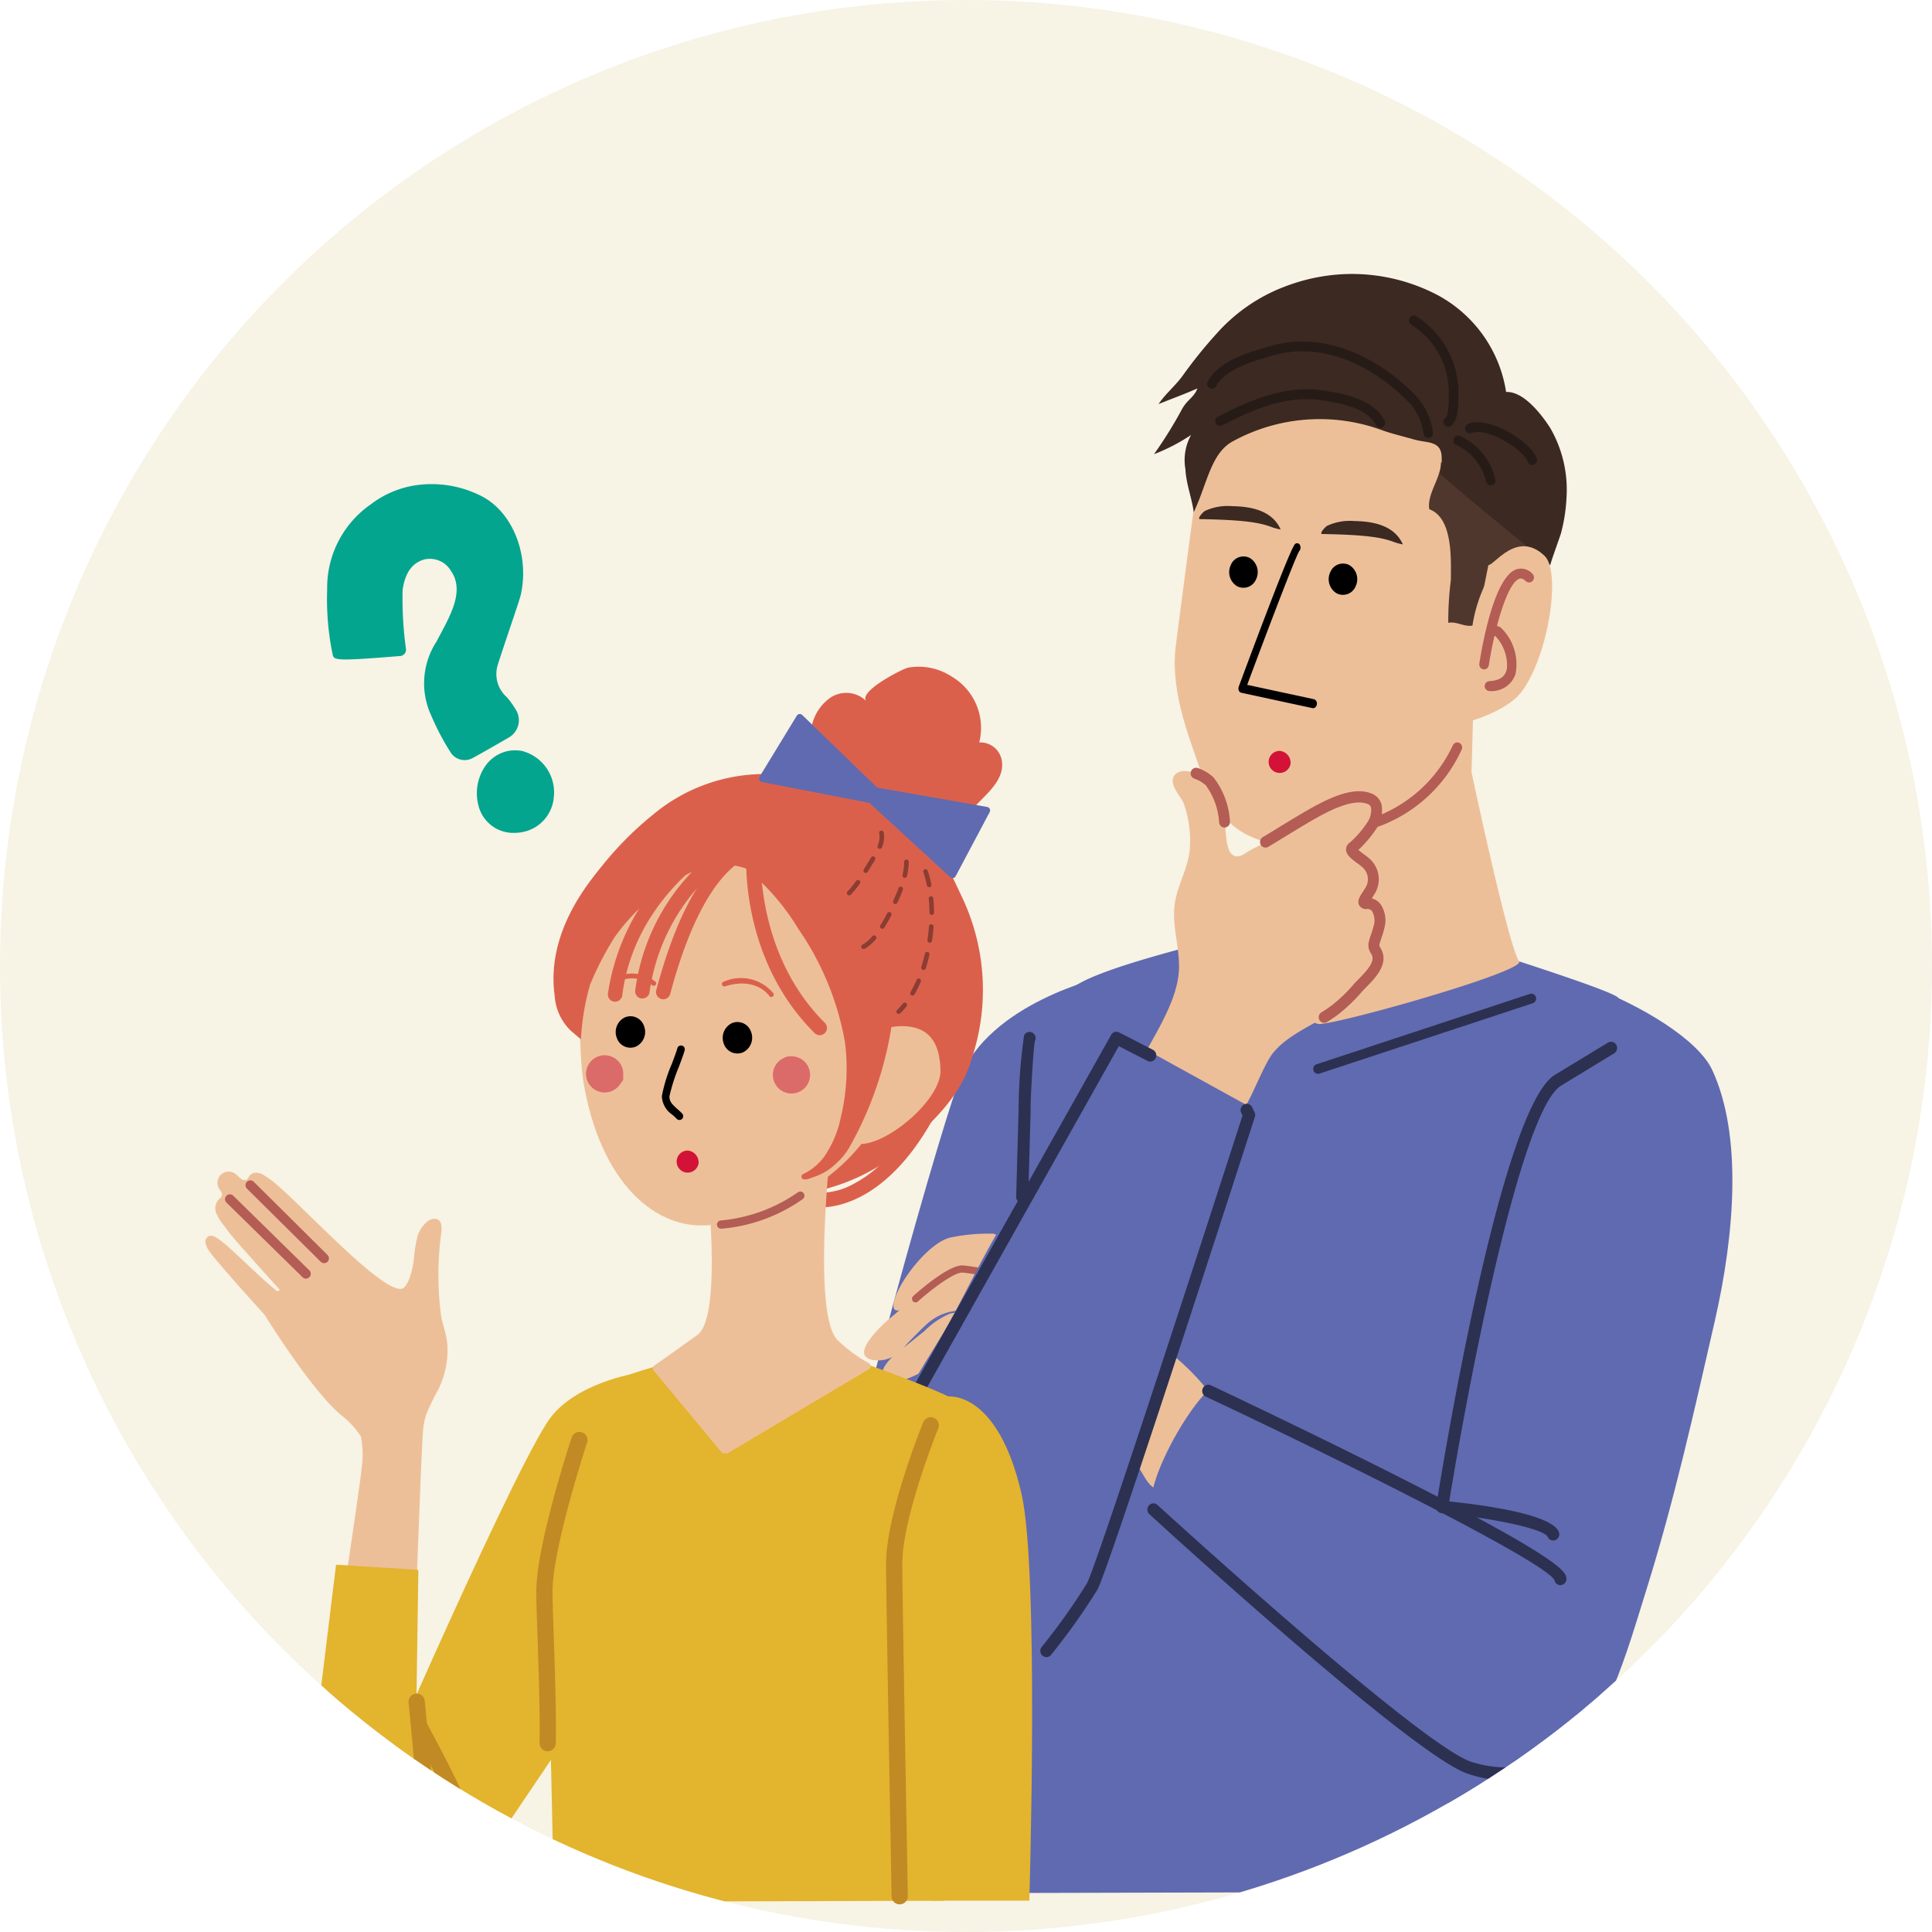 <svg xmlns="http://www.w3.org/2000/svg" xmlns:xlink="http://www.w3.org/1999/xlink" width="140" height="140" viewBox="0 0 140 140">
  <defs>
    <clipPath id="clip-path">
      <circle id="楕円形_25" data-name="楕円形 25" cx="70" cy="70" r="70" transform="translate(0 0.477)" fill="#f7f3e5"/>
    </clipPath>
  </defs>
  <g id="trouble_03" transform="translate(0 -0.477)">
    <circle id="楕円形_23" data-name="楕円形 23" cx="70" cy="70" r="70" transform="translate(0 0.477)" fill="#f7f3e5"/>
    <g id="マスクグループ_4" data-name="マスクグループ 4" clip-path="url(#clip-path)">
      <g id="グループ_4685" data-name="グループ 4685" transform="translate(-1095.655 -445.951)">
        <g id="グループ_4679" data-name="グループ 4679" transform="translate(1110.533 466.278)">
          <g id="グループ_4678" data-name="グループ 4678">
            <g id="グループ_4673" data-name="グループ 4673" transform="translate(45.18)">
              <path id="パス_71434" data-name="パス 71434" d="M1278.775,639.41l.36-23.54s3.058-40.534,2.239-41.25c-.846-.74-13.865-4.713-14.918-5.136a20.9,20.9,0,0,0-6.53-.651l-.023.562a20.477,20.477,0,0,0-6.387.652c-1.055.423-10.317,2.474-11.822,4.021-.8.819-5.523,17.578-5.568,37.631-.018,7.877.509,21.548.77,27.817Z" transform="translate(-1224.188 -522.191)" fill="#606ab0"/>
              <path id="パス_71435" data-name="パス 71435" d="M1275.85,536.771s-1.585,9.966-2.438,10.53a3.164,3.164,0,0,1-1.585.564s6.359,5.027,7.273,5.215,15.071-3.8,14.576-4.531c-.8-1.182-3.449-13.71-3.449-13.71l.254-9.037Z" transform="translate(-1243.653 -498.732)" fill="#edbf98"/>
              <path id="パス_71436" data-name="パス 71436" d="M1286.253,565.747a.269.269,0,0,1-.175-.065.287.287,0,0,1-.035-.4h0s.176-.344-.17-1.357a5.589,5.589,0,0,1,.248-3.2.271.271,0,0,1,.355-.159.284.284,0,0,1,.155.364,5.107,5.107,0,0,0-.241,2.813c.455,1.336.141,1.819.074,1.9A.272.272,0,0,1,1286.253,565.747Z" transform="translate(-1251.226 -517.674)" fill="#c64a3f"/>
              <path id="パス_71437" data-name="パス 71437" d="M1317.673,623.357c-1.512,4.838-2.826,9.743-6.445,13.4-1.535,1.551-2.639,2.921-4.921,2.775-2.405-.154-5.335-1.578-6.514-3.826-1.933-3.686-.085-9.915.734-13.649,1.425-6.5,2.61-12.971,4.459-19.368,1.78-6.158,5.721-24.2,8.35-23.213,4.013,1.5,8.1,3.992,9.12,6.189,2.179,4.708,1.642,11.815.183,18.191C1321.114,610.523,1319.7,616.873,1317.673,623.357Z" transform="translate(-1258.437 -527.975)" fill="#606ab0"/>
              <path id="パス_71438" data-name="パス 71438" d="M1229.9,578.286s-8.3,1.876-10.4,7.408c-1.856,4.9-10.124,34.93-9.3,35.914s5.746,4.032,5.746,3.61,15.322-28.553,15.322-28.553Z" transform="translate(-1210.021 -527.346)" fill="#606ab0"/>
              <path id="パス_71439" data-name="パス 71439" d="M1240.439,630.564a17.271,17.271,0,0,0-5.007-4.265c-2.778-1.777-5.844-3.476-8.5-5.414-.639-.465-1.343-1.547-2.07-1.714a13.224,13.224,0,0,0-3.071.269c-1.458.308-3.412,2.741-3.98,4.195-.364.928-.152,1.173.24,1.079-.157.145-.313.285-.461.4-.817.662-3.51,3.145-1.136,3.236a2.176,2.176,0,0,0,1.093-.253c-.556.551-.909,1.106-.613,1.487.894,1.147,4.229-1.332,4.889-1.7.684-.385,2.506-.576,2.819.3-1.4.027-7.061,1.346-6.019,3.337.525,1,2.609.091,3.3-.013a6.985,6.985,0,0,1,3.059.562c2.409.71,4.386,2.623,6.9,2.993,1.4.206,2.3-.267,3.292.778.6.637.827,1.782,1.766,1.881.9.095,2.337-1.311,2.972-1.879A3.867,3.867,0,0,0,1240.439,630.564Zm-18.725-5.6a5.785,5.785,0,0,0-1.853,1.269c-.188.139-1.029.838-1.5,1.188.424-.465,1.268-1.333,1.649-1.674,1.362-1.215,2.573-1.026,4.31-1.057A16.5,16.5,0,0,0,1221.714,624.96Z" transform="translate(-1212.94 -549.621)" fill="#edbf98"/>
              <path id="パス_71440" data-name="パス 71440" d="M1223.389,626.94a.253.253,0,0,1-.193-.09.268.268,0,0,1,.025-.371c.432-.388,2.634-2.323,3.636-2.219.941.1,1.835.286,1.872.294a.262.262,0,0,1,.2.31.254.254,0,0,1-.3.2c-.009,0-.906-.191-1.82-.285-.6-.061-2.313,1.25-3.249,2.092A.251.251,0,0,1,1223.389,626.94Z" transform="translate(-1217.104 -552.41)" fill="#b35d55"/>
              <path id="パス_71441" data-name="パス 71441" d="M1266.149,642.86c-1.864.817-5.671,7.789-4.722,9.189.732,1.078,2.157,1.56,2.758,2.747a21.055,21.055,0,0,0,2.162,3.847c2.13,2.708,5.495,4.464,8.307,6.309a36.524,36.524,0,0,0,7.814,3.7c1.554.558,3.808,1.756,5.5,1.69,1.532-.059,2.684-1.392,3.735-2.416a14.353,14.353,0,0,0,2.28-2.718c1.747-2.824,2.387-6.371.66-9.381-1.17-2.038-4.1-3.151-6.041-4.217a60.43,60.43,0,0,0-7.047-3.095c-4.014-1.576-8.333-2.307-12.237-4.121C1268.365,643.947,1267.239,642.382,1266.149,642.86Z" transform="translate(-1237.902 -562.504)" fill="#606ab0"/>
              <path id="パス_71442" data-name="パス 71442" d="M1287.406,586.774a.346.346,0,0,1-.328-.247.357.357,0,0,1,.223-.446l15.462-5.1a.343.343,0,0,1,.434.23.356.356,0,0,1-.223.446l-15.462,5.1A.341.341,0,0,1,1287.406,586.774Z" transform="translate(-1251.959 -528.809)" fill="#2c3151"/>
              <path id="パス_71443" data-name="パス 71443" d="M1268.339,482.236a38.468,38.468,0,0,0-1.353,5.276c-.485,3.611-1.276,9.536-1.9,14.383-.431,3.363,1.028,6.764,1.641,8.66,1.19,3.687,2.679,6.028,8.279,5.9a19.972,19.972,0,0,0,7.461-3.555c2.368-1.843,3.588-4.073,4.366-8.133a145.007,145.007,0,0,0,1.934-19.992Z" transform="translate(-1239.938 -474.978)" fill="#edbf98"/>
              <path id="パス_71444" data-name="パス 71444" d="M1280.55,521.14a.292.292,0,0,0,.277-.274.317.317,0,0,0-.2-.378l-4.843-1.043c1.366-3.667,3.47-9.209,3.769-9.689a.4.4,0,0,0,.065-.414.226.226,0,0,0-.349-.115c-.088.066-.35.258-4.094,10.339a.411.411,0,0,0,0,.288.256.256,0,0,0,.18.165l5.168,1.115A.217.217,0,0,0,1280.55,521.14Z" transform="translate(-1245.465 -489.669)"/>
              <path id="パス_71445" data-name="パス 71445" d="M1289.647,513.042a1.194,1.194,0,0,0,.456,1.529.993.993,0,0,0,1.386-.514,1.191,1.191,0,0,0-.46-1.527A.994.994,0,0,0,1289.647,513.042Z" transform="translate(-1253.309 -491.43)"/>
              <path id="パス_71446" data-name="パス 71446" d="M1273.793,511.912a1.194,1.194,0,0,0,.456,1.529.994.994,0,0,0,1.385-.514,1.2,1.2,0,0,0-.46-1.53A.992.992,0,0,0,1273.793,511.912Z" transform="translate(-1244.665 -490.813)"/>
              <path id="パス_71447" data-name="パス 71447" d="M1293.69,507.2c-.894-.351-2-.551-5.275-.609-.227,0,.167-.478.357-.593a3.907,3.907,0,0,1,1.987-.345c1.32.021,2.88.295,3.5,1.692A4.813,4.813,0,0,1,1293.69,507.2Z" transform="translate(-1252.66 -487.745)" fill="#3b2922"/>
              <path id="パス_71448" data-name="パス 71448" d="M1274.219,504.828c-.894-.351-2-.551-5.274-.609-.228,0,.167-.478.356-.593a3.9,3.9,0,0,1,1.988-.344c1.32.02,2.88.294,3.5,1.691A4.8,4.8,0,0,1,1274.219,504.828Z" transform="translate(-1242.044 -486.452)" fill="#3b2922"/>
              <path id="パス_71449" data-name="パス 71449" d="M1294.683,547.34a.357.357,0,0,1-.343-.269.367.367,0,0,1,.249-.449,10.078,10.078,0,0,0,6.542-5.466.353.353,0,0,1,.46-.207.368.368,0,0,1,.2.472,10.613,10.613,0,0,1-7.016,5.906A.362.362,0,0,1,1294.683,547.34Z" transform="translate(-1255.921 -506.976)" fill="#b35d55"/>
              <path id="パス_71450" data-name="パス 71450" d="M1273.723,562.746a11.585,11.585,0,0,0,1.546-1.5c.51-.577,1.617-1.464,1.474-2.337-.062-.376-.351-.537-.283-.887.056-.3.436-.558.479-.9a2.953,2.953,0,0,0-1.022-2.095c-.547-.568-.193-.586.191-1.232a1.158,1.158,0,0,0-.186-1.595c-.35-.348-1.4-.7-1.325-1.206.1-.62,1.155-1.2,1.559-1.566.6-.543.88-1.575-.048-1.93-1.1-.42-2.3.237-3.267.747-1.226.651-2.42,1.339-3.594,2.081-.594.376-1.253.618-1.855.974-.39.232-.816.621-1.257.2-.329-.312-.385-1.255-.428-1.674a6.284,6.284,0,0,0-1.152-3.586c-.445-.469-1.935-1.1-2.5-.484s.383,1.524.61,2.067a7.987,7.987,0,0,1,.463,3.109c-.036,1.384-.8,2.591-1.061,3.941-.321,1.692.312,3.25.267,4.931-.059,2.217-1.646,4.614-2.67,6.528-.609,1.137,1.257,1.026,2.392,1.653,1.046.575,3.351,2.164,4.542,2.366.569.1,1.757-3.478,2.572-4.451,1.125-1.345,2.851-1.95,4.245-2.933C1273.52,562.9,1273.623,562.823,1273.723,562.746Z" transform="translate(-1236.957 -509.476)" fill="#edbf98"/>
              <path id="パス_71451" data-name="パス 71451" d="M1233.175,590.076l6.983,3.849s.514.329-.006,1.63c-.227.569-.774.89-1.009,1.516-.505,1.345-1.363.607-1.363,2.007,0,1.374-4.516,18.2-7.113,23.818-1.883,4.075-2.491,9.054-6.26,11.708-2.311,1.627-8.435,3.8-11.252,2.357-1.455-.745-1.961-2.283-2.37-3.751-.639-2.283-1.387-4.562-.5-6.929,1.107-2.962,3.441-5.282,4.175-8.4.712-3.027,2.4-5.136,3.957-7.868,2.043-3.578,4.122-8.642,7.146-11.493a63.245,63.245,0,0,0,5.563-6.048c.137-.422.274-2.532.821-2.532A7.344,7.344,0,0,1,1233.175,590.076Z" transform="translate(-1209.877 -533.698)" fill="#606ab0"/>
              <path id="パス_71452" data-name="パス 71452" d="M1307.093,504.822a23.36,23.36,0,0,0-.187,3.1c.614-.123,1.138.307,1.751.2a10.766,10.766,0,0,1,1.533-4.1,2.027,2.027,0,0,1,2.806-.826c.533.242.841.649,1.233.219a2.686,2.686,0,0,0,.346-1.362c-.12-.334-.782-.638-1.053-.844-.7-.525-1.43-.978-2.165-1.438-.915-.573-1.791-1.2-2.679-1.815a12.263,12.263,0,0,1-2.31-1.667c.023,1.129-1.025,2.29-.839,3.4C1307.275,500.328,1307.093,503.406,1307.093,504.822Z" transform="translate(-1262.016 -482.638)" fill="#50372e"/>
              <path id="パス_71453" data-name="パス 71453" d="M1271.017,467.255a12.534,12.534,0,0,0-4.731,3.286,33.238,33.238,0,0,0-2.5,3.091c-.522.733-1.281,1.346-1.761,2.077,1.1-.45,1.719-.652,2.814-1.136-.252.671-.731.8-1.115,1.5a30.932,30.932,0,0,1-2.03,3.267,13.76,13.76,0,0,0,2.686-1.392,3.784,3.784,0,0,0-.408,2.492c.046,1.045.476,2.112.6,3.106.984-2.07,1.233-4.258,2.818-5.13a13.106,13.106,0,0,1,10.9-.787c.725.252,1.5.431,2.235.642,1.037.3,2.071.041,2.015,1.475a2.973,2.973,0,0,1-.147.95c-.061.168,8.018,6.693,8.019,6.693-.045-.036.712-2.089.774-2.326a12.227,12.227,0,0,0,.4-2.593,8.924,8.924,0,0,0-1.178-5.023q-.088-.14-.18-.275c-.615-.9-1.827-2.4-3.02-2.338a9.622,9.622,0,0,0-5.067-7.076,13.394,13.394,0,0,0-6.333-1.476,13.673,13.673,0,0,0-4.7.939Z" transform="translate(-1238.128 -466.278)" fill="#3b2922"/>
              <path id="パス_71454" data-name="パス 71454" d="M1312.179,511.038c.443,0,2.093-2.56,4.07-.675,1.2,1.141.324,7.074-1.6,9.766-1.258,1.757-4.768,2.461-4.8,2.545Z" transform="translate(-1264.384 -489.937)" fill="#edbf98"/>
              <path id="パス_71455" data-name="パス 71455" d="M1313.876,520.523a.377.377,0,0,1-.055,0,.359.359,0,0,1-.292-.412c.157-1.037,1.025-6.237,2.665-6.831a1.1,1.1,0,0,1,1.179.316.368.368,0,0,1,.023.509.344.344,0,0,1-.5.024c-.262-.246-.416-.19-.474-.17-.916.332-1.841,3.862-2.206,6.262A.354.354,0,0,1,1313.876,520.523Z" transform="translate(-1266.388 -491.868)" fill="#b35d55"/>
              <path id="パス_71456" data-name="パス 71456" d="M1314.737,527.08a.361.361,0,0,1-.016-.721c.775-.038,1.194-.349,1.28-.951a3.109,3.109,0,0,0-.848-2.319.347.347,0,0,1-.391-.172.366.366,0,0,1,.132-.491.613.613,0,0,1,.742.138,3.674,3.674,0,0,1,.981,3.288,1.825,1.825,0,0,1-1.864,1.228Z" transform="translate(-1266.857 -496.853)" fill="#b35d55"/>
              <path id="パス_71457" data-name="パス 71457" d="M1286.181,484.04a.347.347,0,0,1-.339-.289,4.192,4.192,0,0,0-.954-2.176c-3.006-3.142-6.734-4.454-9.972-3.512l-.166.049c-1.372.4-3.252.943-3.948,2.177a.34.34,0,0,1-.472.129.36.36,0,0,1-.125-.485c.837-1.483,2.872-2.073,4.358-2.5l.166-.048c3.483-1.015,7.465.367,10.651,3.7a4.879,4.879,0,0,1,1.14,2.542.354.354,0,0,1-.276.414A.336.336,0,0,1,1286.181,484.04Z" transform="translate(-1242.743 -472.154)" fill="#271b17"/>
              <path id="パス_71458" data-name="パス 71458" d="M1283.412,487.449a.344.344,0,0,1-.3-.185c-.709-1.343-2.874-1.65-4.037-1.815-2.535-.361-4.907.706-7.118,1.829a.341.341,0,0,1-.462-.161.359.359,0,0,1,.156-.475c2.308-1.171,4.789-2.283,7.518-1.9,1.283.182,3.673.521,4.548,2.179a.359.359,0,0,1-.138.481A.336.336,0,0,1,1283.412,487.449Z" transform="translate(-1243.451 -476.304)" fill="#271b17"/>
              <path id="パス_71459" data-name="パス 71459" d="M1305.161,480.972a.342.342,0,0,1-.278-.144.361.361,0,0,1,.072-.5c.239-.182.25-1.121.255-1.475l0-.2a5.827,5.827,0,0,0-2.731-5.088.361.361,0,0,1-.105-.49.34.34,0,0,1,.477-.108,6.532,6.532,0,0,1,3.049,5.705l0,.194c-.008.655-.02,1.646-.534,2.036A.338.338,0,0,1,1305.161,480.972Z" transform="translate(-1260.28 -469.895)" fill="#271b17"/>
              <path id="パス_71460" data-name="パス 71460" d="M1312.1,495.65a.348.348,0,0,1-.342-.316,3.91,3.91,0,0,0-2.119-2.6.356.356,0,0,1-.23-.443.343.343,0,0,1,.431-.236,4.56,4.56,0,0,1,2.6,3.2.353.353,0,0,1-.305.391Z" transform="translate(-1264.133 -480.324)" fill="#271b17"/>
              <path id="パス_71461" data-name="パス 71461" d="M1316.137,493.008a.345.345,0,0,1-.32-.222c-.362-.925-2.958-2.53-4.085-2.094a.342.342,0,0,1-.444-.207.358.358,0,0,1,.2-.457c1.525-.59,4.485,1.258,4.968,2.493a.358.358,0,0,1-.191.461A.329.329,0,0,1,1316.137,493.008Z" transform="translate(-1265.156 -479.165)" fill="#271b17"/>
              <path id="パス_71462" data-name="パス 71462" d="M1286.627,682.24a8.409,8.409,0,0,1-2.848-.5c-4.057-1.451-22.219-18.068-22.99-18.774a.46.46,0,0,1-.036-.638.43.43,0,0,1,.62-.036c.188.172,18.8,17.2,22.694,18.6a8.216,8.216,0,0,0,6.953-.845.432.432,0,0,1,.61.119.459.459,0,0,1-.114.627A9.14,9.14,0,0,1,1286.627,682.24Z" transform="translate(-1237.555 -573.087)" fill="#2c3151"/>
              <path id="パス_71463" data-name="パス 71463" d="M1295.33,657.792a.442.442,0,0,1-.43-.363c-.667-1.345-15.853-8.877-25.267-13.3a.458.458,0,0,1-.216-.6.434.434,0,0,1,.582-.223c.063.03,6.368,2.995,12.636,6.142,12.865,6.46,13.042,7.367,13.126,7.8a.451.451,0,0,1-.344.531A.435.435,0,0,1,1295.33,657.792Z" transform="translate(-1242.317 -562.775)" fill="#2c3151"/>
              <path id="パス_71464" data-name="パス 71464" d="M1315.122,624.763a.437.437,0,0,1-.4-.273c-.277-.553-3.794-1.335-7.681-1.707a.432.432,0,0,1-.307-.174.463.463,0,0,1-.086-.349c.469-2.947,4.693-28.863,8.6-31.239l3.847-2.337a.433.433,0,0,1,.6.159.459.459,0,0,1-.155.619L1315.7,591.8c-2.952,1.794-6.776,21.908-8.107,30.132,2.532.262,7.406.928,7.937,2.2a.456.456,0,0,1-.231.593A.423.423,0,0,1,1315.122,624.763Z" transform="translate(-1262.633 -532.982)" fill="#2c3151"/>
              <path id="パス_71465" data-name="パス 71465" d="M1215.181,620.3a.423.423,0,0,1-.219-.06.458.458,0,0,1-.161-.617l18.187-32.362a.432.432,0,0,1,.577-.178l2.448,1.258a.457.457,0,0,1,.2.606.434.434,0,0,1-.589.2l-2.079-1.068-17.979,31.994A.437.437,0,0,1,1215.181,620.3Z" transform="translate(-1212.529 -532.119)" fill="#2c3151"/>
              <path id="パス_71466" data-name="パス 71466" d="M1244.019,638.6a.431.431,0,0,1-.279-.1.46.46,0,0,1-.06-.636,45.871,45.871,0,0,0,3.277-4.607c.672-1.244,7.635-22.615,11.276-33.905l-.094-.192a.458.458,0,0,1,.2-.606.433.433,0,0,1,.589.2l.174.359a.462.462,0,0,1,.024.344c-.429,1.33-10.515,32.6-11.4,34.237a45.6,45.6,0,0,1-3.367,4.742A.433.433,0,0,1,1244.019,638.6Z" transform="translate(-1228.252 -538.37)" fill="#2c3151"/>
              <path id="パス_71467" data-name="パス 71467" d="M1240.174,599.456h-.013a.446.446,0,0,1-.427-.464l.175-6.293h0a39,39,0,0,1,.4-5.4.433.433,0,0,1,.589-.2.457.457,0,0,1,.2.6c-.123.427-.349,4.558-.315,4.959,0,.018,0,.045,0,.063l-.175,6.292A.445.445,0,0,1,1240.174,599.456Z" transform="translate(-1226.156 -532.125)" fill="#2c3151"/>
              <path id="パス_71468" data-name="パス 71468" d="M1269.988,549.3a.4.4,0,0,1-.391-.353,5.056,5.056,0,0,0-.97-2.711,2.386,2.386,0,0,0-.828-.477.41.41,0,0,1-.243-.518.394.394,0,0,1,.5-.249,3.1,3.1,0,0,1,1.133.676,5.664,5.664,0,0,1,1.188,3.172.4.4,0,0,1-.34.456A.354.354,0,0,1,1269.988,549.3Z" transform="translate(-1241.312 -509.184)" fill="#b35d55"/>
              <path id="パス_71469" data-name="パス 71469" d="M1283.232,565.5a.393.393,0,0,1-.339-.2.413.413,0,0,1,.135-.558c.185-.114.366-.231.542-.355.1-.071.2-.145.293-.218a11.172,11.172,0,0,0,1.492-1.446c.1-.116.226-.243.36-.379.464-.473,1.1-1.119,1.017-1.618a.814.814,0,0,0-.111-.261,1.062,1.062,0,0,1-.169-.773,5.368,5.368,0,0,1,.191-.64,5.618,5.618,0,0,0,.184-.61,1.341,1.341,0,0,0-.134-1.048.411.411,0,0,0-.348-.144.566.566,0,0,1-.573-.271c-.168-.31.025-.607.269-.983.071-.11.151-.233.232-.368a1.164,1.164,0,0,0-.246-1.385,3.882,3.882,0,0,0-.373-.295c-.433-.317-.842-.617-.835-1.027a.586.586,0,0,1,.27-.482,7.263,7.263,0,0,0,1.246-1.428,1.6,1.6,0,0,0,.294-1.114.4.4,0,0,0-.277-.268c-1.025-.392-2.7.5-3.329.829-.793.422-2.1,1.225-2.966,1.757-.546.335-.812.5-.905.544a.391.391,0,0,1-.528-.19.412.412,0,0,1,.185-.542c.069-.035.462-.276.842-.51.874-.537,2.194-1.348,3.01-1.781,1.217-.645,2.767-1.328,3.966-.869a1.2,1.2,0,0,1,.757.787,2.374,2.374,0,0,1-.4,1.824,9.153,9.153,0,0,1-1.271,1.494c.118.1.292.232.4.313a4.327,4.327,0,0,1,.464.372,2,2,0,0,1,.371,2.392c-.087.146-.173.279-.249.4l-.02.031a1.159,1.159,0,0,1,.614.387,2.078,2.078,0,0,1,.311,1.73,6.07,6.07,0,0,1-.213.724,5.191,5.191,0,0,0-.162.53c-.008.043,0,.067.079.211a1.568,1.568,0,0,1,.206.53c.15.915-.653,1.734-1.24,2.331-.123.125-.237.242-.331.347a11.9,11.9,0,0,1-1.6,1.547c-.1.082-.213.163-.325.242-.188.132-.383.259-.582.382A.387.387,0,0,1,1283.232,565.5Z" transform="translate(-1247.336 -511.23)" fill="#b35d55"/>
            </g>
            <g id="グループ_4677" data-name="グループ 4677" transform="translate(0 28.457)">
              <path id="パス_71470" data-name="パス 71470" d="M1172.821,640.1s-2.81.8-2.81,1.044c0,.883-5.058,14.291-4.978,16.539s.482,21.2.482,21.2l28.261-.08s-.646-28.448-.24-29.867a31.831,31.831,0,0,1,1.927-5.7c.331-.662-7.467-3.372-7.467-3.372Z" transform="translate(-1140.247 -589.374)" fill="#e3b42d"/>
              <path id="パス_71471" data-name="パス 71471" d="M1207.789,604.945a2.42,2.42,0,0,1-.3-.015.525.525,0,0,1,.127-1.042,4.968,4.968,0,0,0,2.584-.685c1.407-.744,3.48-2.449,5.374-6.352a.525.525,0,0,1,.944.458C1213.071,604.423,1208.926,604.945,1207.789,604.945Z" transform="translate(-1163.147 -565.764)" fill="#db604c"/>
              <g id="グループ_4674" data-name="グループ 4674" transform="translate(25.23)">
                <path id="パス_71472" data-name="パス 71472" d="M1183.992,576.564a16.011,16.011,0,0,1-10.6-3.634c-2.807-2.541-3.27-17.482-2.252-19.075a24.083,24.083,0,0,1,4.627-4.957,12.611,12.611,0,0,1,11.927-2.329,24.874,24.874,0,0,1,7.1,3.5c1.848,1.31,2.42,2.888,3.4,4.929a15.682,15.682,0,0,1,.677,11.516c-.776,2.774-2.827,4.621-4.945,6.572a14.8,14.8,0,0,1-9.256,3.449C1184.445,576.548,1184.218,576.559,1183.992,576.564Z" transform="translate(-1168.539 -538.186)" fill="#db604c"/>
                <path id="パス_71473" data-name="パス 71473" d="M1187.274,627.318l10.212-6.075a.261.261,0,0,0,.006-.441,10.733,10.733,0,0,1-2.254-1.652c-1.9-1.822-.5-14.226-.5-14.226l-4.9.778v.023l0-.023-4.238.269s1.439,11.367-.547,12.791c-1.811,1.3-2.725,1.941-3.107,2.208a.253.253,0,0,0-.05.37l4.969,5.978v.02l.209-.01.209.01Z" transform="translate(-1174.634 -570.327)" fill="#edbf98"/>
                <path id="パス_71474" data-name="パス 71474" d="M1225.516,645.142s3.621-.519,5.355,7.067c1.284,5.62.562,29.465.562,29.465h-7.145l-1.526-27.217Z" transform="translate(-1196.952 -592.25)" fill="#e3b42d"/>
                <path id="パス_71475" data-name="パス 71475" d="M1213.646,540.943a12.22,12.22,0,0,1-4.295-1.272,4.209,4.209,0,0,1-1.58-1.345,5.387,5.387,0,0,1-.663-2.118,8.8,8.8,0,0,1-.118-2.8,3.324,3.324,0,0,1,1.418-2.328,2.082,2.082,0,0,1,2.575.264c-.608-.687,2.613-2.332,3.019-2.418a4.367,4.367,0,0,1,3.181.652,4.314,4.314,0,0,1,1.982,4.765,1.576,1.576,0,0,1,1.653,1.459c.123,1.248-1.069,2.23-1.854,3.06a6.209,6.209,0,0,1-3.509,2.064A7.554,7.554,0,0,1,1213.646,540.943Z" transform="translate(-1188.314 -528.85)" fill="#db604c"/>
                <path id="パス_71476" data-name="パス 71476" d="M1192.808,574.277c.143,6.326-6.678,11.312-13.131,12.09-3.929.474-8.065-2.967-9.284-10.487-.25-1.541-.484-8.231,0-9.666,1.481-4.384,4.186-5.955,9.081-6.065C1185.969,560,1192.667,567.949,1192.808,574.277Z" transform="translate(-1168.245 -545.914)" fill="#edbf98"/>
                <path id="パス_71477" data-name="パス 71477" d="M1219.368,589.339c.047,2.056-3.693,5.277-5.753,5.328s-.77-2.674-.816-4.736a3.722,3.722,0,0,1,3.64-3.8C1218.5,586.08,1219.323,587.274,1219.368,589.339Z" transform="translate(-1191.325 -560.077)" fill="#edbf98"/>
                <path id="パス_71478" data-name="パス 71478" d="M1167.257,566.4a3.857,3.857,0,0,1-1.162-2.531c-.7-5,3.017-9.612,6.757-12.487,1.675-1.287,3.751-2.355,5.825-1.956a5.852,5.852,0,0,0,.908.157c.289.01.577-.051.867-.058,1.323-.03,2.482,1.132,3.573,1.753,1.355.771,2.146,2.313,3.019,3.554a18.828,18.828,0,0,1,3.415,7.764,11.952,11.952,0,0,1,.021,3.65,26.049,26.049,0,0,1-3,8.558,4.537,4.537,0,0,1-.962,1.194,4.089,4.089,0,0,1-1.563.981c-.326.093-.5.232-.782.2a.2.2,0,0,1-.063-.389,4.056,4.056,0,0,0,1.505-1.242,7.59,7.59,0,0,0,1.212-2.866,15.039,15.039,0,0,0,.3-5.461,20.762,20.762,0,0,0-3.359-8.169,17.082,17.082,0,0,0-3.41-4.064c-.567-.473-.9-.865-1.663-.879a5.749,5.749,0,0,0-2.624.777,14.658,14.658,0,0,0-5.644,4.763,22.179,22.179,0,0,0-1.767,3.425,17.312,17.312,0,0,0-.66,3.944C1167.925,566.984,1167.327,566.456,1167.257,566.4Z" transform="translate(-1166.009 -540.024)" fill="#db604c"/>
                <path id="パス_71479" data-name="パス 71479" d="M1177.974,585.245a1.18,1.18,0,0,1-.569,1.5,1.038,1.038,0,0,1-1.393-.61,1.18,1.18,0,0,1,.575-1.5A1.036,1.036,0,0,1,1177.974,585.245Z" transform="translate(-1171.419 -559.217)"/>
                <path id="パス_71480" data-name="パス 71480" d="M1195.024,586.165a1.181,1.181,0,0,1-.57,1.5,1.039,1.039,0,0,1-1.394-.61,1.184,1.184,0,0,1,.575-1.5A1.038,1.038,0,0,1,1195.024,586.165Z" transform="translate(-1180.714 -559.718)"/>
                <path id="パス_71481" data-name="パス 71481" d="M1184.548,594.608a.274.274,0,0,1-.2-.086c-.1-.106-.211-.205-.321-.3a1.689,1.689,0,0,1-.753-1.343,11.026,11.026,0,0,1,.73-2.355c.175-.468.34-.911.389-1.106a.276.276,0,1,1,.536.135c-.057.224-.219.66-.406,1.164a12.941,12.941,0,0,0-.7,2.177c-.009.379.2.584.569.915.118.1.238.212.354.334a.275.275,0,0,1-.011.391A.27.27,0,0,1,1184.548,594.608Z" transform="translate(-1175.421 -561.757)"/>
                <path id="パス_71482" data-name="パス 71482" d="M1203.663,592.284a1.349,1.349,0,1,1-1.35-1.348A1.348,1.348,0,0,1,1203.663,592.284Z" transform="translate(-1185.068 -562.7)" fill="#db6b69"/>
                <path id="パス_71483" data-name="パス 71483" d="M1173.892,592.118a1.349,1.349,0,1,1-1.35-1.348A1.348,1.348,0,0,1,1173.892,592.118Z" transform="translate(-1168.835 -562.61)" fill="#db6b69"/>
                <path id="パス_71484" data-name="パス 71484" d="M1202.181,593.528a.25.25,0,0,1-.176-.07c-.344-.32-.9-.9-.755-1.226a.426.426,0,0,1,.248-.23,2.07,2.07,0,0,1,1.363.327l.085.039.061.027c-.01-.015-.023-.031-.034-.048-.028-.036-.058-.076-.09-.12-.161-.222-.5-.688-.727-.676a.261.261,0,0,1-.267-.25.257.257,0,0,1,.249-.267h.024c.492,0,.881.533,1.14.888.03.041.057.08.083.114.212.282.423.6.236.841s-.554.106-.882-.034l-.1-.045a3.888,3.888,0,0,0-.81-.306,5.715,5.715,0,0,0,.523.588.258.258,0,0,1-.176.447Z" transform="translate(-1185.21 -562.754)" fill="#db6b69"/>
                <path id="パス_71485" data-name="パス 71485" d="M1172.66,593.362a.259.259,0,0,1-.175-.068c-.216-.2-.91-.875-.757-1.226a.426.426,0,0,1,.249-.231c.3-.115.763.048,1.361.326l.088.04.059.026-.033-.046c-.026-.035-.056-.075-.087-.117-.16-.221-.494-.679-.722-.679h-.015a.259.259,0,0,1-.009-.517c.506-.017.9.53,1.164.892l.081.11c.212.281.425.6.236.841s-.554.107-.88-.035l-.1-.045a3.867,3.867,0,0,0-.807-.3,5.207,5.207,0,0,0,.521.586.258.258,0,0,1-.174.448Z" transform="translate(-1169.115 -562.664)" fill="#db6b69"/>
                <path id="パス_71486" data-name="パス 71486" d="M1207.259,541.675l-5.377-5.207a.253.253,0,0,0-.392.05l-2.7,4.427a.253.253,0,0,0,.168.38l7.724,1.5a.253.253,0,0,1,.123.062l5.8,5.333a.253.253,0,0,0,.395-.068l2.468-4.651a.253.253,0,0,0-.18-.368l-7.893-1.388A.25.25,0,0,1,1207.259,541.675Z" transform="translate(-1183.859 -532.964)" fill="#606ab0"/>
              </g>
              <path id="パス_71487" data-name="パス 71487" d="M1175.2,567.618a.532.532,0,0,1-.066,0,.525.525,0,0,1-.455-.586,16.136,16.136,0,0,1,7.778-11.54.525.525,0,0,1,.5.922c-.063.035-6.335,3.531-7.238,10.748A.525.525,0,0,1,1175.2,567.618Z" transform="translate(-1145.505 -543.338)" fill="#db604c"/>
              <path id="パス_71488" data-name="パス 71488" d="M1179.55,567.467a.535.535,0,0,1-.066,0,.525.525,0,0,1-.455-.586,15.25,15.25,0,0,1,7.5-11.245.525.525,0,0,1,.484.931,14.452,14.452,0,0,0-6.945,10.444A.525.525,0,0,1,1179.55,567.467Z" transform="translate(-1147.876 -543.42)" fill="#db604c"/>
              <path id="パス_71489" data-name="パス 71489" d="M1182.875,567.771a.539.539,0,0,1-.136-.018.525.525,0,0,1-.372-.642c1.818-6.839,4.445-10.629,7.6-10.978a.515.515,0,0,1,.623-.008.564.564,0,0,1,.246.63.629.629,0,0,1-.634.409c-2.7.2-5.123,3.828-6.823,10.216A.525.525,0,0,1,1182.875,567.771Zm7.094-10.8h0Z" transform="translate(-1149.689 -543.666)" fill="#db604c"/>
              <path id="パス_71490" data-name="パス 71490" d="M1202.031,570.773a.523.523,0,0,1-.371-.153c-5.525-5.507-4.961-13.059-4.934-13.378a.525.525,0,0,1,1.046.087c-.006.073-.543,7.393,4.629,12.547a.525.525,0,0,1-.37.9Z" transform="translate(-1157.511 -544.068)" fill="#db604c"/>
              <path id="パス_71491" data-name="パス 71491" d="M1196.437,579.906a.175.175,0,0,1-.146-.078c-.038-.057-.959-1.391-3.194-.7a.175.175,0,1,1-.1-.334,3.058,3.058,0,0,1,3.59.839.174.174,0,0,1-.05.242A.176.176,0,0,1,1196.437,579.906Z" transform="translate(-1155.425 -555.966)" fill="#db604c"/>
              <path id="パス_71492" data-name="パス 71492" d="M1178.367,578.663a.174.174,0,0,1-.119-.046,2.355,2.355,0,0,0-2.654-.164.175.175,0,1,1-.154-.314,2.694,2.694,0,0,1,3.046.222.175.175,0,0,1-.119.3Z" transform="translate(-1145.868 -555.53)" fill="#db604c"/>
              <path id="パス_71493" data-name="パス 71493" d="M1192.352,615.177a.3.3,0,0,1,0-.6,11.592,11.592,0,0,0,5.577-2.046.3.3,0,0,1,.326.507A11.938,11.938,0,0,1,1192.352,615.177Z" transform="translate(-1154.977 -574.446)" fill="#b35d55"/>
              <path id="パス_71494" data-name="パス 71494" d="M1212.92,559.665a.165.165,0,0,1-.119-.049.165.165,0,0,1,0-.238,7.176,7.176,0,0,0,.623-.763l0,0a.173.173,0,0,1,.234-.035.178.178,0,0,1,.07.133.163.163,0,0,1-.031.1v0l-.01.01a7.294,7.294,0,0,1-.647.791A.171.171,0,0,1,1212.92,559.665Zm1.2-1.627a.168.168,0,0,1-.091-.025.171.171,0,0,1-.073-.105.154.154,0,0,1,.021-.125q.178-.289.346-.567c.063-.1.122-.2.185-.3a.169.169,0,0,1,.311.091.181.181,0,0,1-.025.087c-.073.119-.147.238-.224.36-.1.165-.2.332-.308.5A.166.166,0,0,1,1214.12,558.038Zm1.018-1.745a.2.2,0,0,1-.063-.01.165.165,0,0,1-.091-.091.168.168,0,0,1,0-.13,1.742,1.742,0,0,0,.136-.64,1.085,1.085,0,0,0-.028-.248v-.007a.167.167,0,0,1,.025-.122.172.172,0,0,1,.105-.074.177.177,0,0,1,.2.13,1.655,1.655,0,0,1,.031.322,2.029,2.029,0,0,1-.161.766A.171.171,0,0,1,1215.139,556.293Z" transform="translate(-1166.263 -543.089)" fill="#8c3d31"/>
              <path id="パス_71495" data-name="パス 71495" d="M1215.206,566.063a.16.16,0,0,1-.147-.088.162.162,0,0,1-.018-.126.181.181,0,0,1,.081-.1,2.779,2.779,0,0,0,.721-.619.173.173,0,0,1,.238-.014.162.162,0,0,1,.056.122.171.171,0,0,1-.038.116,3.278,3.278,0,0,1-.812.693A.208.208,0,0,1,1215.206,566.063Zm1.364-1.469a.172.172,0,0,1-.091-.025.161.161,0,0,1-.074-.105.169.169,0,0,1,.021-.129c.171-.266.336-.557.493-.864a.172.172,0,0,1,.227-.074.164.164,0,0,1,.091.147.133.133,0,0,1-.017.081,10.058,10.058,0,0,1-.511.892A.166.166,0,0,1,1216.571,564.593Zm.941-1.788a.161.161,0,0,1-.07-.017.167.167,0,0,1-.084-.221c.161-.357.287-.647.385-.916,0,0,0,0,0-.007a.171.171,0,0,1,.216-.1.168.168,0,0,1,.109.161.176.176,0,0,1-.01.056c-.1.283-.231.584-.4.945A.169.169,0,0,1,1217.511,562.805Zm.682-1.9-.035,0a.168.168,0,0,1-.125-.2,4.833,4.833,0,0,0,.115-.966s0,0,0-.007a.169.169,0,0,1,.168-.161.171.171,0,0,1,.168.172,5.368,5.368,0,0,1-.126,1.036A.175.175,0,0,1,1218.194,560.906Z" transform="translate(-1167.51 -545.597)" fill="#8c3d31"/>
              <path id="パス_71496" data-name="パス 71496" d="M1220.816,571.6a.167.167,0,0,1-.119-.049.171.171,0,0,1-.049-.119.156.156,0,0,1,.053-.119,5.636,5.636,0,0,0,.42-.472l0,0a.173.173,0,0,1,.237-.028.171.171,0,0,1,.063.129.182.182,0,0,1-.038.109,4.967,4.967,0,0,1-.452.5A.165.165,0,0,1,1220.816,571.6Zm1-1.326a.164.164,0,0,1-.08-.025.156.156,0,0,1-.081-.1.173.173,0,0,1,.018-.13,8.938,8.938,0,0,0,.437-.885v0a.171.171,0,0,1,.221-.088.167.167,0,0,1,.1.154.2.2,0,0,1-.014.066,8.4,8.4,0,0,1-.458.923A.166.166,0,0,1,1221.816,570.273Zm.8-1.858a.146.146,0,0,1-.052-.01.158.158,0,0,1-.1-.081.168.168,0,0,1-.011-.129c.1-.318.186-.64.259-.962a.169.169,0,0,1,.2-.126.163.163,0,0,1,.13.165.112.112,0,0,1,0,.035c-.076.346-.167.679-.266.99A.172.172,0,0,1,1222.614,568.415Zm.448-1.973h-.025a.176.176,0,0,1-.112-.066.178.178,0,0,1-.032-.126c.05-.325.088-.661.109-.994a.162.162,0,0,1,.182-.154.169.169,0,0,1,.157.171v0c-.025.34-.063.682-.112,1.022A.169.169,0,0,1,1223.062,566.442Zm.144-2.015h0a.168.168,0,0,1-.168-.168c0-.339-.017-.675-.049-1v-.014a.168.168,0,0,1,.336-.014c.031.333.049.679.049,1.025A.168.168,0,0,1,1223.206,564.427Zm-.193-2.011a.168.168,0,0,1-.164-.136,7.267,7.267,0,0,0-.252-.955v0a.167.167,0,0,1,.105-.21.173.173,0,0,1,.213.105,7.948,7.948,0,0,1,.266,1,.167.167,0,0,1-.133.2A.119.119,0,0,1,1223.013,562.415Z" transform="translate(-1170.569 -546.435)" fill="#8c3d31"/>
              <path id="パス_71497" data-name="パス 71497" d="M1219.988,683.751a.587.587,0,0,1-.587-.577c0-.216-.4-21.7-.4-24.1,0-3.606,2.583-9.987,2.693-10.258a.587.587,0,0,1,1.088.443c-.026.064-2.606,6.438-2.606,9.814,0,2.388.4,23.858.4,24.075a.588.588,0,0,1-.577.6Z" transform="translate(-1169.671 -594.06)" fill="#c18a25"/>
              <path id="パス_71498" data-name="パス 71498" d="M1154.192,641.448s-4.6.714-6.423,3.533c-3.211,4.978-14.4,30.946-14.4,30.946l2.563,3.769,5.154.046s13.669-20.149,13.669-20.551S1154.192,641.448,1154.192,641.448Z" transform="translate(-1122.983 -590.24)" fill="#e3b42d"/>
              <path id="パス_71499" data-name="パス 71499" d="M1164.1,673.907h-.01a.587.587,0,0,1-.578-.6c.037-2.35-.067-5.371-.15-7.8-.054-1.566-.1-2.8-.082-3.373.081-3.42,2.465-10.678,2.566-10.986a.588.588,0,0,1,1.116.368c-.025.074-2.431,7.4-2.508,10.645-.013.537.031,1.82.082,3.305.084,2.441.188,5.478.151,7.858A.587.587,0,0,1,1164.1,673.907Z" transform="translate(-1139.291 -595.312)" fill="#c18a25"/>
              <g id="グループ_4676" data-name="グループ 4676" transform="translate(0 36.603)">
                <g id="グループ_4675" data-name="グループ 4675">
                  <path id="パス_71500" data-name="パス 71500" d="M1121.8,628.5a6.738,6.738,0,0,1,.055,2.361c-.027.75-3.285,22.566-4.2,27.771-.01.053-.017.11-.023.17-.181,1.8,1.182,2.326,2.977,2.548l.428.053c1.88.233,3.67.07,4.034-1.79a4.215,4.215,0,0,0,.083-.679c.2-6.179.993-29.092,1.153-30.788a4.742,4.742,0,0,1,.229-1.206,16.659,16.659,0,0,1,.843-1.76,6.438,6.438,0,0,0,.683-3.456c-.088-.648-.3-1.272-.439-1.913a22.581,22.581,0,0,1,.019-6.134c.026-.374.025-.914-.476-.933a.881.881,0,0,0-.55.2,2.2,2.2,0,0,0-.731,1.169,9.274,9.274,0,0,0-.224,1.383,5.938,5.938,0,0,1-.373,1.651,1.719,1.719,0,0,1-.349.573c-1.062,1.019-7.386-5.972-9.433-7.622a6.284,6.284,0,0,0-.693-.491,1.1,1.1,0,0,0-.674-.2.639.639,0,0,0-.367.178c-.105.1-.128.281-.267.336-.3.119-.542-.249-.8-.44a.812.812,0,0,0-1.172,1.08c.089.145.229.283.209.452s-.179.265-.287.388a.947.947,0,0,0-.145.887,3.436,3.436,0,0,0,.59.962q.367.519.78,1c.552.642,3.241,3.63,3.241,3.63s-.085.188-.236.067c-1.5-1.2-3.669-3.508-4.418-3.877a.6.6,0,0,0-.49-.069.459.459,0,0,0-.233.477,1.343,1.343,0,0,0,.217.521c.391.657,4.063,4.693,4.063,4.693s3.386,5.482,5.557,7.282A6.245,6.245,0,0,1,1121.8,628.5Z" transform="translate(-1110.533 -609.334)" fill="#edbf98"/>
                </g>
                <path id="パス_71501" data-name="パス 71501" d="M1122.634,616.7a.348.348,0,0,1-.247-.1l-5.344-5.295a.35.35,0,0,1,.492-.5l5.344,5.3a.35.35,0,0,1-.246.6Z" transform="translate(-1114.026 -610.08)" fill="#b35d55"/>
                <path id="パス_71502" data-name="パス 71502" d="M1119.542,619.038a.347.347,0,0,1-.245-.1l-5.514-5.408a.35.35,0,0,1,.49-.5l5.513,5.408a.35.35,0,0,1-.245.6Z" transform="translate(-1112.249 -611.294)" fill="#b35d55"/>
              </g>
              <path id="パス_71503" data-name="パス 71503" d="M1133.755,672.319l-5.964-.373-2.982,24.352,8.591.026Z" transform="translate(-1118.317 -606.868)" fill="#e3b42d"/>
              <path id="パス_71504" data-name="パス 71504" d="M1144.3,703.942a.589.589,0,0,1-.578-.7c.078-.6-.448-6.512-.8-10.1a.587.587,0,0,1,1.169-.114c.22,2.253.926,9.661.783,10.427A.588.588,0,0,1,1144.3,703.942Z" transform="translate(-1128.191 -618.078)" fill="#c18a25"/>
              <path id="パス_71505" data-name="パス 71505" d="M1146.989,704.125a.588.588,0,0,1-.578-.686,52.626,52.626,0,0,0-2.91-5.984.587.587,0,1,1,1.034-.557c3.442,6.391,3.191,6.684,2.9,7.022A.585.585,0,0,1,1146.989,704.125Zm-.569-.633h0Z" transform="translate(-1128.469 -620.303)" fill="#c18a25"/>
            </g>
          </g>
          <path id="パス_71506" data-name="パス 71506" d="M1187.235,606.879a.8.8,0,1,1-.79-.923A.865.865,0,0,1,1187.235,606.879Z" transform="translate(-1151.491 -542.433)" fill="#d21337"/>
          <path id="パス_71507" data-name="パス 71507" d="M1281.563,543.2a.8.8,0,1,1-.79-.923A.865.865,0,0,1,1281.563,543.2Z" transform="translate(-1202.92 -507.715)" fill="#d21337"/>
        </g>
        <g id="グループ_4684" data-name="グループ 4684" transform="translate(1119.353 481.503)">
          <g id="グループ_4681" data-name="グループ 4681">
            <g id="グループ_4680" data-name="グループ 4680">
              <path id="パス_71508" data-name="パス 71508" d="M1140.806,519.761a.751.751,0,0,1-.969-.22,17.391,17.391,0,0,1-1.371-2.591,5.129,5.129,0,0,1,.356-5.039c.816-1.6,2.246-3.767,1.021-5.547a2.228,2.228,0,0,0-2.423-1.038,2.788,2.788,0,0,0-1.921,2.594,26.943,26.943,0,0,0,.241,4.392,43.4,43.4,0,0,1-4.426.206,19.646,19.646,0,0,1-.374-4.74,6.918,6.918,0,0,1,2.976-5.638,6.622,6.622,0,0,1,3-1.292,7.489,7.489,0,0,1,4.482.7c2.2,1.068,3.276,4.058,2.662,6.711-.086.37-1.552,4.642-1.67,5.088-.482,1.818.77,2.418,1.41,3.595a.989.989,0,0,1-.378,1.328C1142.637,518.729,1141.5,519.385,1140.806,519.761Z" transform="translate(-1130.472 -500.302)" fill="#03a58e"/>
              <path id="パス_71509" data-name="パス 71509" d="M1139.9,519.761a1.209,1.209,0,0,1-.98-.5,17.871,17.871,0,0,1-1.426-2.69,5.543,5.543,0,0,1,.375-5.414c.093-.183.194-.374.3-.569.789-1.482,1.683-3.162.752-4.513a1.776,1.776,0,0,0-1.929-.858c-.893.241-1.413.966-1.589,2.218a26.768,26.768,0,0,0,.242,4.272.456.456,0,0,1-.414.511c-4.8.388-4.811.316-4.908-.155a19.763,19.763,0,0,1-.388-4.637l0-.2a7.35,7.35,0,0,1,3.154-5.992,7.069,7.069,0,0,1,3.207-1.379,7.935,7.935,0,0,1,4.754.743c2.307,1.122,3.583,4.295,2.906,7.222-.046.2-.37,1.171-.9,2.744-.34,1.013-.724,2.161-.777,2.358a2.234,2.234,0,0,0,.686,2.289,6.461,6.461,0,0,1,.685.972,1.437,1.437,0,0,1-.55,1.939c-.531.309-1.853,1.072-2.629,1.494h0A1.2,1.2,0,0,1,1139.9,519.761Zm-8.69-7.884v0Z" transform="translate(-1129.926 -499.756)" fill="#03a58e"/>
            </g>
          </g>
          <g id="グループ_4683" data-name="グループ 4683" transform="translate(10.862 19.296)">
            <g id="グループ_4682" data-name="グループ 4682">
              <path id="パス_71510" data-name="パス 71510" d="M1157.448,548.227a2.192,2.192,0,0,1-2.541-1.623,3.014,3.014,0,0,1,.368-2.379,2.209,2.209,0,0,1,1.5-1.015,2.284,2.284,0,0,1,.746.007,2.668,2.668,0,0,1,1.955,2.9A2.36,2.36,0,0,1,1157.448,548.227Z" transform="translate(-1154.354 -542.73)" fill="#03a58e"/>
              <path id="パス_71511" data-name="パス 71511" d="M1156.518,548.168a2.6,2.6,0,0,1-2.6-1.992,3.475,3.475,0,0,1,.426-2.742,2.657,2.657,0,0,1,1.807-1.216,2.777,2.777,0,0,1,.894.007,3.1,3.1,0,0,1,2.331,3.393,2.8,2.8,0,0,1-2.4,2.514h0A2.87,2.87,0,0,1,1156.518,548.168Zm.385-.485h0Z" transform="translate(-1153.809 -542.185)" fill="#03a58e"/>
            </g>
          </g>
        </g>
      </g>
    </g>
  </g>
</svg>
